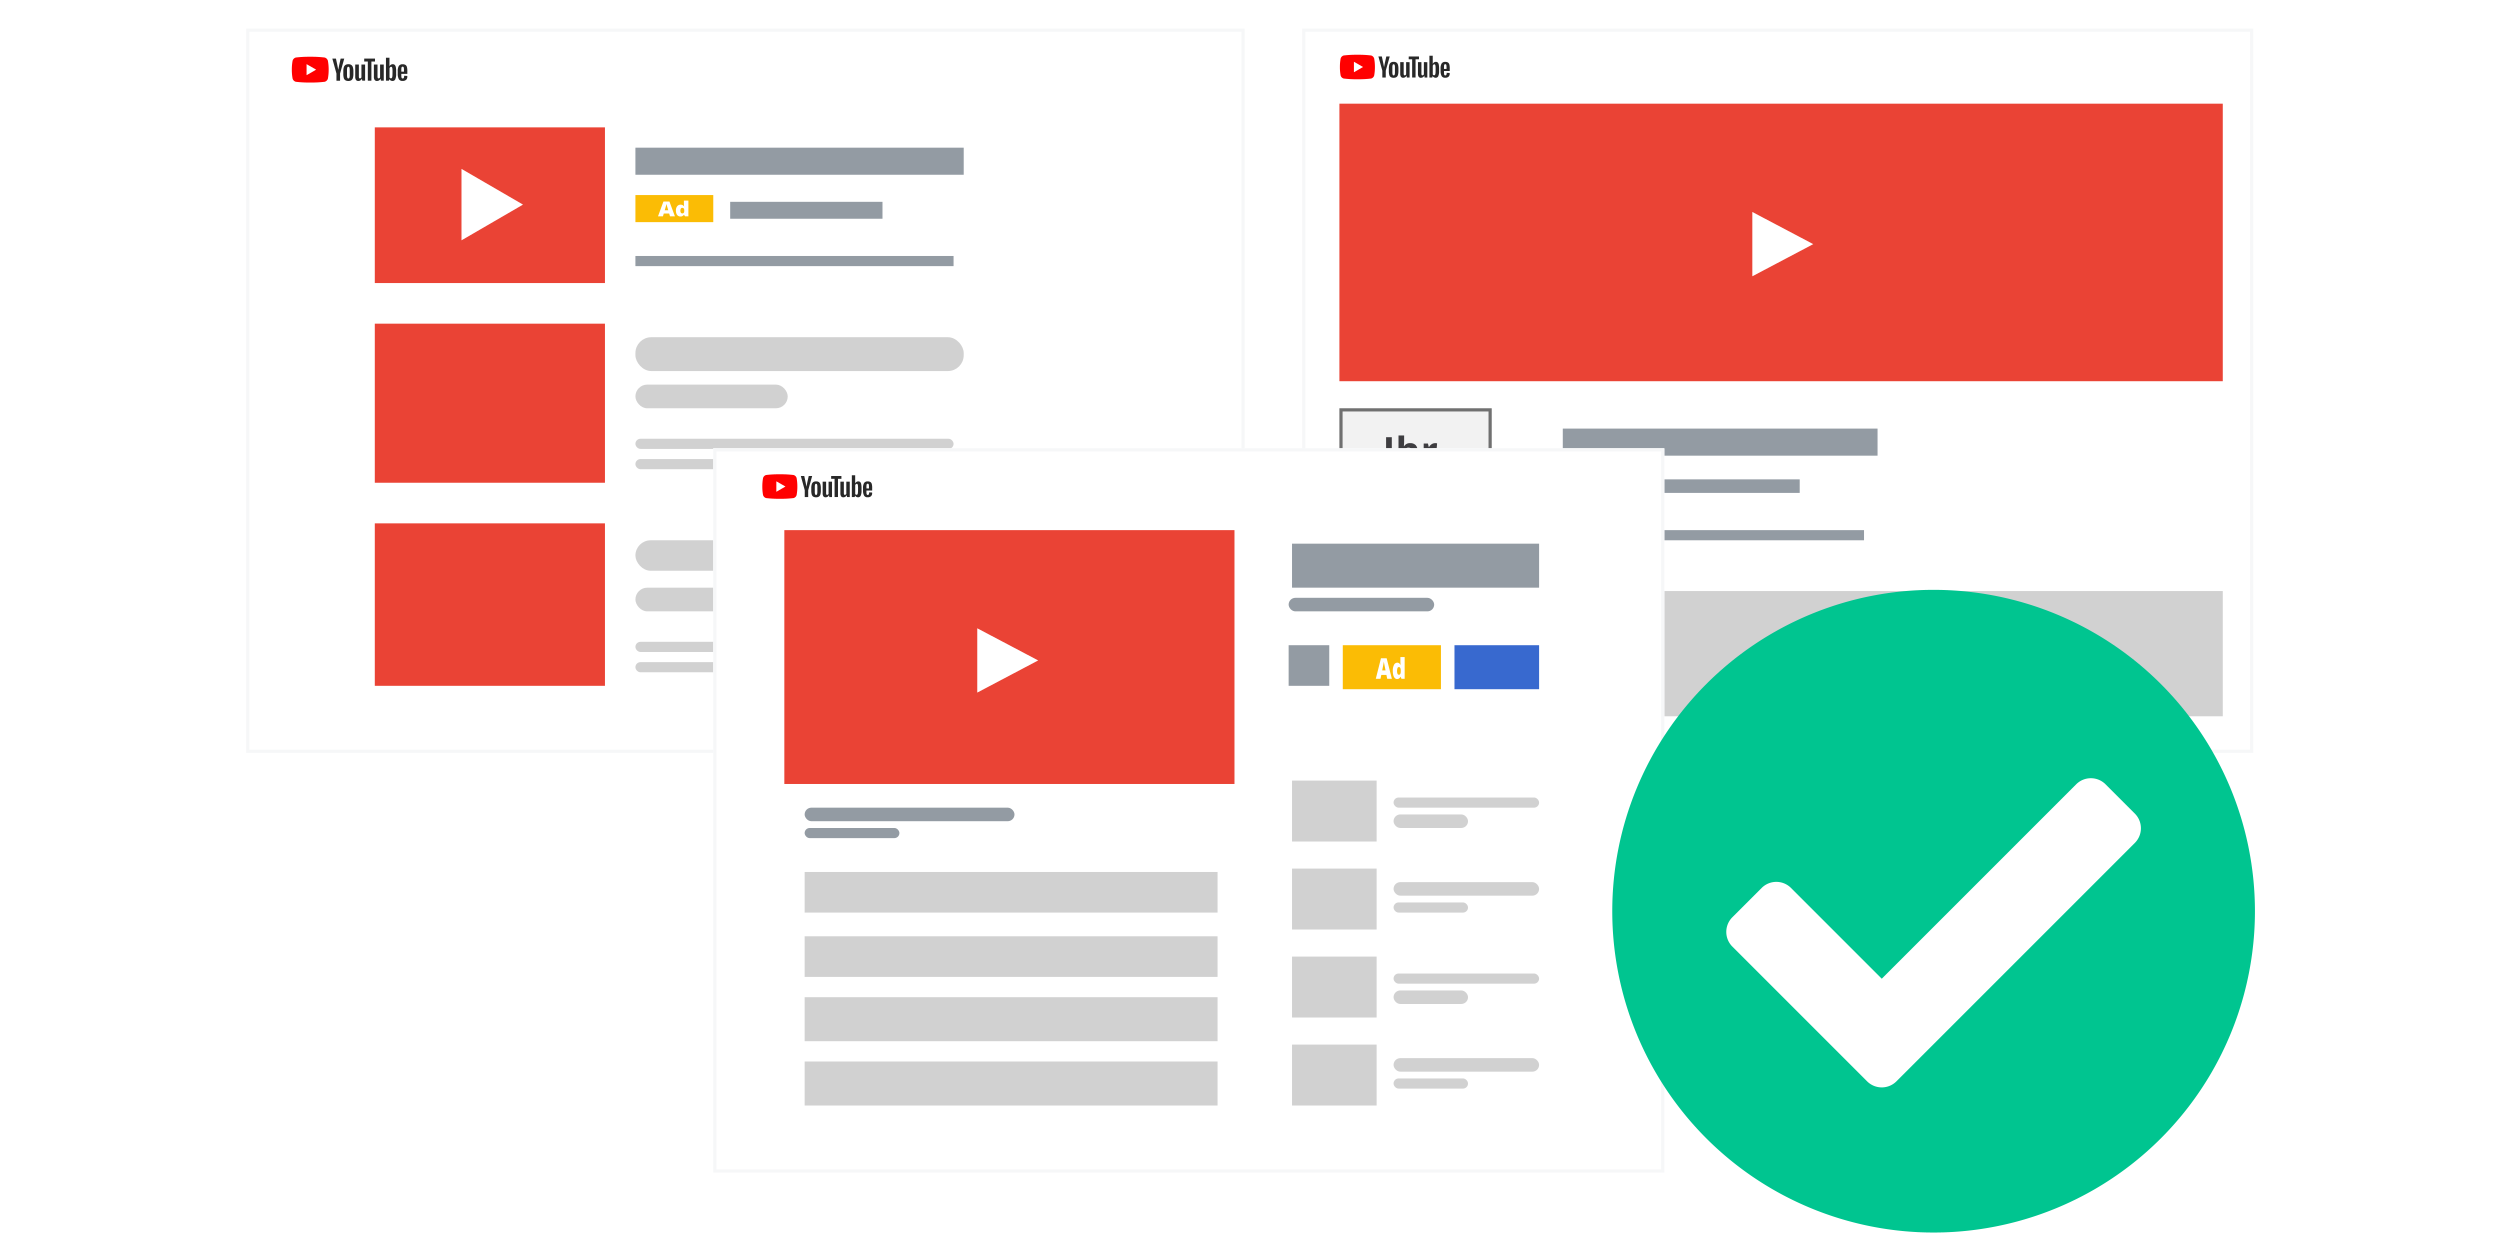 <svg height="388" viewBox="0 0 787 388" width="787" xmlns="http://www.w3.org/2000/svg" xmlns:xlink="http://www.w3.org/1999/xlink"><filter id="a" filterUnits="userSpaceOnUse" height="246.01" width="332.313" x="68.5" y="0"><feOffset dy="3"/><feGaussianBlur result="b" stdDeviation="3"/><feFlood flood-opacity=".161"/><feComposite in2="b" operator="in"/><feComposite in="SourceGraphic"/></filter><clipPath id="b"><path d="m0 0h36.374v8.121h-36.374z"/></clipPath><filter id="c" filterUnits="userSpaceOnUse" height="246.01" width="317.396" x="400.925" y="0"><feOffset dy="3"/><feGaussianBlur result="e" stdDeviation="3"/><feFlood flood-opacity=".161"/><feComposite in2="e" operator="in"/><feComposite in="SourceGraphic"/></filter><clipPath id="d"><path d="m0 0h34.582v7.721h-34.582z"/></clipPath><filter id="e" filterUnits="userSpaceOnUse" height="246.01" width="317.396" x="215.534" y="132.118"><feOffset dy="3"/><feGaussianBlur result="h" stdDeviation="3"/><feFlood flood-opacity=".161"/><feComposite in2="h" operator="in"/><feComposite in="SourceGraphic"/></filter><clipPath id="f"><path d="m0 0h34.59v7.723h-34.59z"/></clipPath><path d="m0 6h787v382h-787z" fill="none"/><g filter="url(#a)"><g fill="#fff" stroke="#f6f7f8" transform="translate(77.5 6)"><path d="m0 0h314.313v228.01h-314.313z" stroke="none"/><path d="m.5.5h313.313v227.01h-313.313z" fill="none"/></g></g><g clip-path="url(#b)" transform="translate(91.868 17.869)"><path d="m11.354 1.27a1.452 1.452 0 0 0 -1.021-1.031 35.267 35.267 0 0 0 -4.533-.239 35.267 35.267 0 0 0 -4.539.239 1.452 1.452 0 0 0 -1.022 1.031 15.3 15.3 0 0 0 -.239 2.789 15.39 15.39 0 0 0 .239 2.8 1.452 1.452 0 0 0 1.031 1.019 35.135 35.135 0 0 0 4.53.239 35.267 35.267 0 0 0 4.536-.239 1.452 1.452 0 0 0 1.022-1.022 15.3 15.3 0 0 0 .239-2.788 15.248 15.248 0 0 0 -.239-2.788" fill="#f00"/><path d="m48.6 27.776 3.018-1.738-3.018-1.738z" fill="#fff" transform="translate(-43.959 -21.979)"/><g fill="#282828"><path d="m170.308 29.626a1.26 1.26 0 0 1 -.487-.726 4.727 4.727 0 0 1 -.143-1.3v-.745a4.277 4.277 0 0 1 .162-1.318 1.327 1.327 0 0 1 .516-.726 1.681 1.681 0 0 1 .926-.229 1.61 1.61 0 0 1 .907.229 1.328 1.328 0 0 1 .5.726 4.46 4.46 0 0 1 .162 1.318v.735a4.525 4.525 0 0 1 -.151 1.31 1.279 1.279 0 0 1 -.5.726 1.668 1.668 0 0 1 -.936.229 1.717 1.717 0 0 1 -.945-.229m1.28-.8a2.468 2.468 0 0 0 .1-.812v-1.587a2.454 2.454 0 0 0 -.1-.8.344.344 0 0 0 -.334-.248.334.334 0 0 0 -.325.248 2.444 2.444 0 0 0 -.1.8v1.585a2.467 2.467 0 0 0 .1.812.334.334 0 0 0 .334.248.344.344 0 0 0 .334-.248" transform="translate(-153.472 -22.235)"/><path d="m350.227 27.718v.258a6.79 6.79 0 0 0 .029.735.7.7 0 0 0 .124.353.344.344 0 0 0 .286.115.353.353 0 0 0 .353-.2 1.733 1.733 0 0 0 .105-.659l.984.057a1.56 1.56 0 0 1 .01.181 1.343 1.343 0 0 1 -.382 1.05 1.573 1.573 0 0 1 -1.089.344 1.284 1.284 0 0 1 -1.184-.535 3.313 3.313 0 0 1 -.363-1.633v-.884a3.064 3.064 0 0 1 .353-1.671 1.343 1.343 0 0 1 1.2-.525 1.578 1.578 0 0 1 .907.22 1.155 1.155 0 0 1 .439.668 4.862 4.862 0 0 1 .124 1.261v.869zm.143-2.139a.7.7 0 0 0 -.115.353 6.9 6.9 0 0 0 -.029.745v.363h.84v-.372a6.169 6.169 0 0 0 -.029-.745.706.706 0 0 0 -.124-.353.334.334 0 0 0 -.267-.105.325.325 0 0 0 -.267.105" transform="translate(-315.763 -22.341)"/><path d="m134.8 10.708-1.3-4.708h1.136l.458 2.13q.172.793.258 1.346h.029q.057-.4.258-1.337l.478-2.139h1.136l-1.318 4.708v2.254h-1.135z" transform="translate(-120.751 -5.427)"/><path d="m212.2 25.7v5.08h-.9l-.1-.621h-.029a1.17 1.17 0 0 1 -1.1.707.853.853 0 0 1 -.745-.334 1.808 1.808 0 0 1 -.239-1.041v-3.791h1.146v3.734a1.137 1.137 0 0 0 .076.487.258.258 0 0 0 .248.143.506.506 0 0 0 .286-.1.564.564 0 0 0 .2-.229v-4.035z" transform="translate(-189.132 -23.246)"/><path d="m273.7 25.7v5.08h-.9l-.1-.621h-.029a1.171 1.171 0 0 1 -1.1.707.853.853 0 0 1 -.745-.334 1.808 1.808 0 0 1 -.239-1.041v-3.791h1.146v3.734a1.138 1.138 0 0 0 .076.487.258.258 0 0 0 .248.143.506.506 0 0 0 .286-.1.563.563 0 0 0 .2-.229v-4.035z" transform="translate(-244.759 -23.246)"/><path d="m242 6.926h-1.136v6.035h-1.127v-6.035h-1.137v-.926h3.4z" transform="translate(-215.815 -5.427)"/><path d="m313.4 6.251a1.349 1.349 0 0 0 -.334-.7.907.907 0 0 0 -.64-.22 1.06 1.06 0 0 0 -.592.181 1.213 1.213 0 0 0 -.42.468h-.01v-2.68h-1.104v7.219h.945l.115-.477h.029a.974.974 0 0 0 .4.411 1.184 1.184 0 0 0 .592.153.9.9 0 0 0 .85-.535 3.81 3.81 0 0 0 .277-1.671v-.812a6.678 6.678 0 0 0 -.1-1.337m-1.051 2.072a6.411 6.411 0 0 1 -.048.869.937.937 0 0 1 -.153.449.353.353 0 0 1 -.286.134.526.526 0 0 1 -.258-.067.5.5 0 0 1 -.191-.2v-2.885a.725.725 0 0 1 .2-.344.439.439 0 0 1 .306-.134.306.306 0 0 1 .267.134 1.051 1.051 0 0 1 .134.458 8.561 8.561 0 0 1 .038.917z" transform="translate(-280.668 -2.985)"/></g></g><path d="m117.987 101.892h72.452v50.077h-72.452z" fill="#ea4335"/><g fill="#d1d1d1"><rect height="10.655" rx="5" width="103.35" x="200.029" y="106.154"/><rect height="7.458" rx="3.729" width="47.946" x="200.029" y="121.071"/><rect height="3.196" rx="1.598" width="100.154" x="200.029" y="138.118"/><rect height="3.196" rx="1.598" width="100.154" x="200.029" y="144.511"/></g><path d="m117.987 164.754h72.452v51.142h-72.452z" fill="#ea4335"/><rect fill="#d1d1d1" height="9.589" rx="4.795" width="103.35" x="200.029" y="170.082"/><rect fill="#d1d1d1" height="7.458" rx="3.729" width="47.946" x="200.029" y="184.999"/><rect fill="#d1d1d1" height="3.196" rx="1.598" width="100.154" x="200.029" y="202.046"/><rect fill="#d1d1d1" height="3.196" rx="1.598" width="100.154" x="200.029" y="208.439"/><g transform="translate(117.987 40.095)"><path d="m0 0h72.452v49.011h-72.452z" fill="#ea4335"/><g fill="#939ba3"><path d="m82.041 6.393h103.35v8.524h-103.35z"/><path d="m111.874 23.44h47.946v5.327h-47.946z"/><path d="m82.041 40.488h100.154v3.196h-100.154z"/></g><g transform="translate(82.042 21.309)"><path d="m0 0h24.506v8.524h-24.506z" fill="#fbbc05"/><path d="m86.308 21.907-.258-.869h-1.7l-.265.869h-1.552l1.707-4.655h1.886l1.728 4.655zm-.551-1.9-.225-.761q-.079-.254-.191-.656t-.148-.577q-.032.162-.127.533t-.42 1.462zm3.843 1.963a1.319 1.319 0 0 1 -.757-.219 1.4 1.4 0 0 1 -.5-.644 2.566 2.566 0 0 1 -.177-.993 2.132 2.132 0 0 1 .4-1.37 1.323 1.323 0 0 1 1.091-.495 1.384 1.384 0 0 1 .6.12 1.259 1.259 0 0 1 .467.406h.029a5.292 5.292 0 0 1 -.068-.843v-.961h1.41v4.934h-1.067l-.3-.453h-.054a1.228 1.228 0 0 1 -1.074.518zm.573-.98a.551.551 0 0 0 .474-.187 1.026 1.026 0 0 0 .148-.577v-.1a1.139 1.139 0 0 0 -.154-.677.569.569 0 0 0 -.483-.2.484.484 0 0 0 -.428.23 1.184 1.184 0 0 0 -.152.655 1.1 1.1 0 0 0 .154.637.506.506 0 0 0 .437.219z" fill="#fff" transform="translate(-75.42 -15.218)"/></g><path d="m11.244 0 11.245 19.365h-22.489z" fill="#fff" transform="matrix(0 1 -1 0 46.656 13.069)"/></g><g filter="url(#c)" transform="translate(-.005)"><g fill="#fff" stroke="#f6f7f8" transform="translate(409.93 6)"><path d="m0 0h299.396v228.01h-299.396z" stroke="none"/><path d="m.5.5h298.396v227.01h-298.396z" fill="none"/></g></g><g clip-path="url(#d)" transform="translate(421.803 17.237)"><path d="m10.795 1.207a1.38 1.38 0 0 0 -.972-.98 33.529 33.529 0 0 0 -4.312-.227 33.529 33.529 0 0 0 -4.311.227 1.38 1.38 0 0 0 -.971.981 14.551 14.551 0 0 0 -.229 2.651 14.632 14.632 0 0 0 .227 2.66 1.38 1.38 0 0 0 .981.971 33.4 33.4 0 0 0 4.3.227 33.529 33.529 0 0 0 4.315-.227 1.38 1.38 0 0 0 .971-.971 14.551 14.551 0 0 0 .227-2.651 14.5 14.5 0 0 0 -.227-2.651" fill="#f00"/><path d="m48.6 27.6 2.869-1.652-2.869-1.648z" fill="#fff" transform="translate(-44.188 -22.094)"/><g fill="#282828"><path d="m170.277 29.377a1.2 1.2 0 0 1 -.463-.69 4.5 4.5 0 0 1 -.136-1.235v-.708a4.067 4.067 0 0 1 .154-1.253 1.262 1.262 0 0 1 .49-.69 1.6 1.6 0 0 1 .881-.218 1.531 1.531 0 0 1 .863.218 1.262 1.262 0 0 1 .472.69 4.24 4.24 0 0 1 .154 1.253v.7a4.306 4.306 0 0 1 -.145 1.244 1.217 1.217 0 0 1 -.472.69 1.586 1.586 0 0 1 -.89.218 1.633 1.633 0 0 1 -.9-.218m1.217-.763a2.347 2.347 0 0 0 .091-.772v-1.507a2.334 2.334 0 0 0 -.091-.763.327.327 0 0 0 -.318-.236.318.318 0 0 0 -.309.236 2.325 2.325 0 0 0 -.091.763v1.507a2.346 2.346 0 0 0 .091.772.318.318 0 0 0 .318.236.327.327 0 0 0 .318-.236" transform="translate(-154.271 -22.35)"/><path d="m350.171 27.569v.245a6.418 6.418 0 0 0 .027.7.664.664 0 0 0 .118.336.327.327 0 0 0 .272.109.336.336 0 0 0 .336-.191 1.646 1.646 0 0 0 .1-.626l.935.054a1.481 1.481 0 0 1 .009.173 1.277 1.277 0 0 1 -.363 1 1.5 1.5 0 0 1 -1.035.327 1.221 1.221 0 0 1 -1.126-.508 3.149 3.149 0 0 1 -.345-1.552v-.844a2.913 2.913 0 0 1 .336-1.589 1.277 1.277 0 0 1 1.144-.5 1.5 1.5 0 0 1 .863.209 1.1 1.1 0 0 1 .418.636 4.621 4.621 0 0 1 .118 1.2v.826zm.136-2.034a.661.661 0 0 0 -.109.336 6.523 6.523 0 0 0 -.027.708v.345h.8v-.354a5.881 5.881 0 0 0 -.027-.708.671.671 0 0 0 -.118-.336.318.318 0 0 0 -.254-.1.309.309 0 0 0 -.254.1" transform="translate(-317.406 -22.458)"/><path d="m134.735 10.476-1.235-4.476h1.08l.436 2.025q.163.754.245 1.28h.027q.054-.381.245-1.271l.455-2.034h1.08l-1.253 4.476v2.143h-1.08z" transform="translate(-121.38 -5.455)"/><path d="m212.051 25.7v4.83h-.851l-.091-.59h-.027a1.113 1.113 0 0 1 -1.044.672.811.811 0 0 1 -.708-.318 1.719 1.719 0 0 1 -.227-.99v-3.604h1.089v3.55a1.082 1.082 0 0 0 .073.463.245.245 0 0 0 .236.136.481.481 0 0 0 .272-.091.535.535 0 0 0 .191-.218v-3.84z" transform="translate(-190.116 -23.367)"/><path d="m273.551 25.7v4.83h-.851l-.091-.59h-.027a1.113 1.113 0 0 1 -1.044.672.811.811 0 0 1 -.708-.318 1.719 1.719 0 0 1 -.227-.99v-3.604h1.089v3.55a1.079 1.079 0 0 0 .073.463.245.245 0 0 0 .236.136.481.481 0 0 0 .272-.091.536.536 0 0 0 .191-.218v-3.84z" transform="translate(-246.033 -23.367)"/><path d="m241.832 6.881h-1.08v5.738h-1.072v-5.738h-1.08v-.881h3.232z" transform="translate(-216.938 -5.455)"/><path d="m313.251 6.105a1.282 1.282 0 0 0 -.318-.663.863.863 0 0 0 -.608-.209 1.008 1.008 0 0 0 -.563.172 1.152 1.152 0 0 0 -.4.445h-.009v-2.55h-1.053v6.864h.9l.109-.454h.027a.926.926 0 0 0 .381.39 1.126 1.126 0 0 0 .563.145.854.854 0 0 0 .808-.508 3.622 3.622 0 0 0 .263-1.589v-.772a6.347 6.347 0 0 0 -.1-1.271m-1 1.97a6.1 6.1 0 0 1 -.045.826.891.891 0 0 1 -.145.427.336.336 0 0 1 -.272.127.5.5 0 0 1 -.245-.064.472.472 0 0 1 -.182-.191v-2.741a.69.69 0 0 1 .191-.327.418.418 0 0 1 .291-.127.291.291 0 0 1 .254.127 1 1 0 0 1 .127.436 8.172 8.172 0 0 1 .036.872z" transform="translate(-282.128 -3)"/></g></g><g transform="translate(421.645 32.637)"><path d="m0 0h278.087v87.368h-278.087z" fill="#ea4335"/><path d="m10.122 0 10.122 19.178h-20.244z" fill="#fff" transform="matrix(0 1 -1 0 149.165 34.095)"/></g><path d="m421.645 186.064h278.087v39.422h-278.087z" fill="#d1d1d1"/><path d="m491.966 134.921h99.088v8.524h-99.088z" fill="#939ba3"/><path d="m521.799 150.903h44.75v4.262h-44.75z" fill="#939ba3"/><path d="m491.966 166.885h94.826v3.196h-94.826z" fill="#939ba3"/><g transform="translate(491.966 148.772)"><path d="m0 0h22.375v8.524h-22.375z" fill="#fbbc05"/><path d="m86.122 21.664-.245-.826h-1.616l-.252.826h-1.476l1.623-4.426h1.793l1.643 4.426zm-.524-1.8-.214-.724q-.075-.241-.182-.624t-.141-.549q-.031.154-.121.506t-.4 1.39zm3.65 1.863a1.254 1.254 0 0 1 -.719-.208 1.331 1.331 0 0 1 -.476-.612 2.44 2.44 0 0 1 -.168-.944 2.027 2.027 0 0 1 .378-1.3 1.258 1.258 0 0 1 1.038-.47 1.316 1.316 0 0 1 .566.115 1.2 1.2 0 0 1 .444.386h.027a5.031 5.031 0 0 1 -.065-.8v-.913h1.34v4.691h-1l-.286-.431h-.051a1.168 1.168 0 0 1 -1.028.483zm.544-.932a.524.524 0 0 0 .451-.178.975.975 0 0 0 .141-.549v-.093a1.083 1.083 0 0 0 -.146-.644.541.541 0 0 0 -.459-.191.46.46 0 0 0 -.407.219 1.126 1.126 0 0 0 -.145.623 1.049 1.049 0 0 0 .146.606.481.481 0 0 0 .42.204z" fill="#fff" transform="translate(-76.407 -15.178)"/></g><g transform="translate(421.645 128.528)"><g fill="#f2f2f2" stroke="#707070"><path d="m0 0h47.946v46.881h-47.946z" stroke="none"/><path d="m.5.5h46.946v45.881h-46.946z" fill="none"/></g><path d="m-18.229-6.171v-8.479h1.8v8.479zm9.9 0h-1.771v-3.787q0-1.4-1.044-1.4a1.187 1.187 0 0 0 -1.073.5 3.082 3.082 0 0 0 -.331 1.636v3.051h-1.769v-9.029h1.769v1.839q0 .215-.041 1.009l-.041.522h.093a2.049 2.049 0 0 1 1.879-.951 2.3 2.3 0 0 1 1.734.615 2.442 2.442 0 0 1 .592 1.766zm5.559-6.606a2.853 2.853 0 0 1 .6.052l-.133 1.659a2.026 2.026 0 0 0 -.522-.058 1.876 1.876 0 0 0 -1.319.435 1.572 1.572 0 0 0 -.473 1.218v3.3h-1.775v-6.484h1.34l.261 1.09h.091a2.437 2.437 0 0 1 .815-.879 2.009 2.009 0 0 1 1.112-.333zm-19.415 19.672v-8.479h1.8v6.994h3.439v1.485zm8.1-3.254a2.722 2.722 0 0 0 .316 1.459 1.13 1.13 0 0 0 1.029.493 1.112 1.112 0 0 0 1.018-.49 2.761 2.761 0 0 0 .31-1.459 2.678 2.678 0 0 0 -.313-1.444 1.132 1.132 0 0 0 -1.027-.481 1.129 1.129 0 0 0 -1.021.478 2.676 2.676 0 0 0 -.312 1.444zm4.483 0a3.484 3.484 0 0 1 -.835 2.477 3.028 3.028 0 0 1 -2.326.893 3.253 3.253 0 0 1 -1.647-.411 2.721 2.721 0 0 1 -1.1-1.174 3.947 3.947 0 0 1 -.383-1.786 3.465 3.465 0 0 1 .829-2.471 3.046 3.046 0 0 1 2.336-.88 3.272 3.272 0 0 1 1.647.406 2.71 2.71 0 0 1 1.1 1.166 3.91 3.91 0 0 1 .381 1.78zm7.223-3.23v.9l-1.015.261a1.769 1.769 0 0 1 .278.974 1.967 1.967 0 0 1 -.728 1.627 3.153 3.153 0 0 1 -2.021.583l-.319-.017-.261-.029a.588.588 0 0 0 -.273.464q0 .383.974.383h1.1a2.514 2.514 0 0 1 1.627.458 1.638 1.638 0 0 1 .56 1.346 2 2 0 0 1 -.943 1.761 4.939 4.939 0 0 1 -2.723.626 3.77 3.77 0 0 1 -2.077-.472 1.5 1.5 0 0 1 -.716-1.325 1.387 1.387 0 0 1 .365-.98 2.075 2.075 0 0 1 1.073-.563 1.184 1.184 0 0 1 -.476-.38.9.9 0 0 1 -.2-.56.907.907 0 0 1 .215-.618 2.481 2.481 0 0 1 .621-.484 1.74 1.74 0 0 1 -.809-.708 2.153 2.153 0 0 1 -.3-1.148 2.025 2.025 0 0 1 .689-1.641 2.984 2.984 0 0 1 1.972-.58 5.047 5.047 0 0 1 .647.049q.374.049.478.072zm-5.005 7.4a.641.641 0 0 0 .351.574 1.931 1.931 0 0 0 .983.209 3.482 3.482 0 0 0 1.491-.261.8.8 0 0 0 .539-.713.5.5 0 0 0 -.319-.5 2.612 2.612 0 0 0 -.986-.139h-.916a1.388 1.388 0 0 0 -.815.229.707.707 0 0 0 -.328.601zm.644-5.278a1.32 1.32 0 0 0 .241.835.874.874 0 0 0 .734.307.856.856 0 0 0 .731-.307 1.356 1.356 0 0 0 .234-.834q0-1.172-.963-1.172t-.977 1.172zm6.957 1.108a2.722 2.722 0 0 0 .316 1.459 1.13 1.13 0 0 0 1.029.493 1.112 1.112 0 0 0 1.018-.493 2.761 2.761 0 0 0 .31-1.459 2.678 2.678 0 0 0 -.313-1.441 1.132 1.132 0 0 0 -1.027-.481 1.129 1.129 0 0 0 -1.02.475 2.676 2.676 0 0 0 -.313 1.447zm4.483 0a3.484 3.484 0 0 1 -.835 2.477 3.028 3.028 0 0 1 -2.326.893 3.253 3.253 0 0 1 -1.647-.411 2.721 2.721 0 0 1 -1.092-1.172 3.946 3.946 0 0 1 -.383-1.786 3.465 3.465 0 0 1 .825-2.471 3.046 3.046 0 0 1 2.332-.882 3.272 3.272 0 0 1 1.647.406 2.71 2.71 0 0 1 1.1 1.166 3.91 3.91 0 0 1 .379 1.78z" fill="#3e3d40" transform="translate(32.924 23.755)"/></g><g filter="url(#e)" transform="translate(.004 -.002)"><g fill="#fff" stroke="#f6f7f8" transform="translate(224.53 138.12)"><path d="m0 0h299.396v228.01h-299.396z" stroke="none"/><path d="m.5.5h298.396v227.01h-298.396z" fill="none"/></g></g><g clip-path="url(#f)" transform="translate(239.979 149.304)"><path d="m10.8 1.208a1.38 1.38 0 0 0 -.974-.981 33.537 33.537 0 0 0 -4.314-.227 33.537 33.537 0 0 0 -4.312.227 1.38 1.38 0 0 0 -.972.981 14.554 14.554 0 0 0 -.228 2.651 14.635 14.635 0 0 0 .227 2.661 1.38 1.38 0 0 0 .981.972 33.411 33.411 0 0 0 4.3.227 33.537 33.537 0 0 0 4.313-.227 1.38 1.38 0 0 0 .979-.972 14.554 14.554 0 0 0 .227-2.652 14.5 14.5 0 0 0 -.227-2.651" fill="#f00"/><path d="m48.6 27.605 2.87-1.653-2.87-1.652z" fill="#fff" transform="translate(-44.187 -22.093)"/><g fill="#282828"><path d="m170.277 29.378a1.2 1.2 0 0 1 -.463-.69 4.493 4.493 0 0 1 -.136-1.235v-.708a4.068 4.068 0 0 1 .154-1.253 1.262 1.262 0 0 1 .49-.69 1.6 1.6 0 0 1 .881-.218 1.531 1.531 0 0 1 .863.218 1.263 1.263 0 0 1 .472.69 4.242 4.242 0 0 1 .154 1.253v.7a4.3 4.3 0 0 1 -.145 1.244 1.217 1.217 0 0 1 -.472.69 1.587 1.587 0 0 1 -.89.218 1.633 1.633 0 0 1 -.9-.218m1.217-.763a2.347 2.347 0 0 0 .091-.772v-1.508a2.334 2.334 0 0 0 -.091-.763.327.327 0 0 0 -.318-.236.318.318 0 0 0 -.309.236 2.325 2.325 0 0 0 -.091.763v1.507a2.346 2.346 0 0 0 .091.772.318.318 0 0 0 .318.236.327.327 0 0 0 .318-.236" transform="translate(-154.267 -22.35)"/><path d="m350.172 27.57v.245a6.444 6.444 0 0 0 .027.7.663.663 0 0 0 .118.336.327.327 0 0 0 .272.109.336.336 0 0 0 .336-.191 1.648 1.648 0 0 0 .1-.627l.935.054a1.481 1.481 0 0 1 .009.173 1.277 1.277 0 0 1 -.363 1 1.5 1.5 0 0 1 -1.035.327 1.221 1.221 0 0 1 -1.126-.509 3.15 3.15 0 0 1 -.345-1.553v-.845a2.914 2.914 0 0 1 .336-1.589 1.277 1.277 0 0 1 1.144-.5 1.5 1.5 0 0 1 .863.209 1.1 1.1 0 0 1 .418.636 4.622 4.622 0 0 1 .118 1.2v.826zm.136-2.034a.663.663 0 0 0 -.109.336 6.549 6.549 0 0 0 -.027.708v.345h.8v-.354a5.871 5.871 0 0 0 -.027-.708.672.672 0 0 0 -.118-.336.318.318 0 0 0 -.254-.1.309.309 0 0 0 -.254.1" transform="translate(-317.398 -22.457)"/><path d="m134.735 10.477-1.235-4.477h1.081l.436 2.025q.163.754.245 1.28h.027q.054-.381.245-1.271l.454-2.034h1.081l-1.253 4.477v2.143h-1.081z" transform="translate(-121.377 -5.455)"/><path d="m212.051 25.7v4.831h-.851l-.091-.59h-.027a1.113 1.113 0 0 1 -1.044.672.811.811 0 0 1 -.708-.318 1.719 1.719 0 0 1 -.227-.99v-3.605h1.09v3.551a1.081 1.081 0 0 0 .073.463.245.245 0 0 0 .236.136.481.481 0 0 0 .272-.091.535.535 0 0 0 .191-.218v-3.841z" transform="translate(-190.112 -23.366)"/><path d="m273.551 25.7v4.831h-.851l-.091-.59h-.027a1.113 1.113 0 0 1 -1.044.672.811.811 0 0 1 -.708-.318 1.719 1.719 0 0 1 -.227-.99v-3.605h1.09v3.551a1.081 1.081 0 0 0 .073.463.245.245 0 0 0 .236.136.481.481 0 0 0 .272-.091.536.536 0 0 0 .191-.218v-3.841z" transform="translate(-246.027 -23.366)"/><path d="m241.833 6.881h-1.081v5.739h-1.072v-5.739h-1.08v-.881h3.233z" transform="translate(-216.933 -5.455)"/><path d="m313.251 6.106a1.283 1.283 0 0 0 -.318-.663.863.863 0 0 0 -.608-.209 1.008 1.008 0 0 0 -.563.173 1.154 1.154 0 0 0 -.4.445h-.009v-2.552h-1.053v6.865h.9l.109-.454h.027a.927.927 0 0 0 .381.39 1.126 1.126 0 0 0 .563.145.854.854 0 0 0 .808-.509 3.622 3.622 0 0 0 .263-1.589v-.771a6.354 6.354 0 0 0 -.1-1.271m-1 1.971a6.115 6.115 0 0 1 -.045.826.89.89 0 0 1 -.145.427.336.336 0 0 1 -.272.127.5.5 0 0 1 -.245-.064.472.472 0 0 1 -.182-.191v-2.742a.691.691 0 0 1 .191-.327.418.418 0 0 1 .291-.127.291.291 0 0 1 .254.127 1 1 0 0 1 .127.436 8.159 8.159 0 0 1 .036.872z" transform="translate(-282.122 -3)"/></g></g><path d="m246.909 166.886h141.707v79.91h-141.707z" fill="#ea4335"/><g transform="translate(422.71 203.111)"><path d="m0 0h30.899v13.851h-30.899z" fill="#fbbc05"/><path d="m86.123 23.81-.245-1.2h-1.616l-.252 1.2h-1.477l1.623-6.451h1.793l1.643 6.451zm-.523-2.628-.214-1.055q-.075-.352-.182-.91t-.141-.8q-.031.224-.121.738t-.4 2.026zm3.65 2.718a.994.994 0 0 1 -.72-.3 2 2 0 0 1 -.476-.892 5.025 5.025 0 0 1 -.168-1.375 3.966 3.966 0 0 1 .378-1.9 1.151 1.151 0 0 1 1.038-.686.977.977 0 0 1 .567.167 1.473 1.473 0 0 1 .444.562h.027a10.624 10.624 0 0 1 -.065-1.169v-1.334h1.341v6.837h-1l-.286-.628h-.051a1.1 1.1 0 0 1 -1.029.718zm.544-1.358a.464.464 0 0 0 .451-.259 1.938 1.938 0 0 0 .141-.8v-.136a2.17 2.17 0 0 0 -.146-.938.485.485 0 0 0 -.459-.279.45.45 0 0 0 -.407.319 2.262 2.262 0 0 0 -.145.907 2.1 2.1 0 0 0 .146.883.456.456 0 0 0 .419.301z" fill="#fff" transform="translate(-72.141 -13.244)"/></g><rect fill="#939ba3" height="4.262" rx="2.131" width="66.059" x="253.302" y="254.254"/><rect fill="#939ba3" height="3.196" rx="1.598" width="29.833" x="253.302" y="260.647"/><rect fill="#939ba3" height="4.262" rx="2.131" width="45.815" x="405.663" y="188.195"/><g fill="#d1d1d1"><path d="m253.302 274.498h129.987v12.786h-129.987z"/><rect height="3.196" rx="1.598" width="45.815" x="438.693" y="251.057"/><rect height="4.262" rx="2.131" width="23.44" x="438.693" y="256.384"/><path d="m406.728 245.73h26.637v19.178h-26.637z"/><rect height="4.262" rx="2.131" width="45.815" x="438.693" y="277.694"/><rect height="3.196" rx="1.598" width="23.44" x="438.693" y="284.087"/><path d="m406.728 273.432h26.637v19.178h-26.637z"/><rect height="3.196" rx="1.598" width="45.815" x="438.693" y="306.461"/><rect height="4.262" rx="2.131" width="23.44" x="438.693" y="311.788"/><path d="m406.728 301.134h26.637v19.178h-26.637z"/><rect height="4.262" rx="2.131" width="45.815" x="438.693" y="333.099"/><rect height="3.196" rx="1.598" width="23.44" x="438.693" y="339.492"/><path d="m406.728 328.837h26.637v19.178h-26.637z"/></g><path d="m406.729 171.147h77.779v13.851h-77.779z" fill="#939ba3"/><path d="m405.663 203.111h12.786v12.786h-12.786z" fill="#939ba3"/><path d="m253.302 294.742h129.987v12.786h-129.987z" fill="#d1d1d1"/><path d="m253.302 313.92h129.987v13.851h-129.987z" fill="#d1d1d1"/><path d="m253.302 334.164h129.987v13.851h-129.987z" fill="#d1d1d1"/><path d="m457.871 203.111h26.637v13.851h-26.637z" fill="#3869cf"/><path d="m202.627 101.97a101.157 101.157 0 1 0 -101.157 101.157 101.157 101.157 0 0 0 101.157-101.157zm-112.858 53.562a6.528 6.528 0 0 1 -9.23 0l-42.421-42.421a6.528 6.528 0 0 1 0-9.23l9.23-9.229a6.527 6.527 0 0 1 9.23 0l28.576 28.577 61.208-61.208a6.526 6.526 0 0 1 9.23 0l9.23 9.229a6.528 6.528 0 0 1 0 9.23z" fill="#00c590" transform="translate(507.228 184.873)"/><path d="m10.122 0 10.122 19.178h-20.244z" fill="#fff" transform="matrix(0 1 -1 0 326.819 197.784)"/></svg>